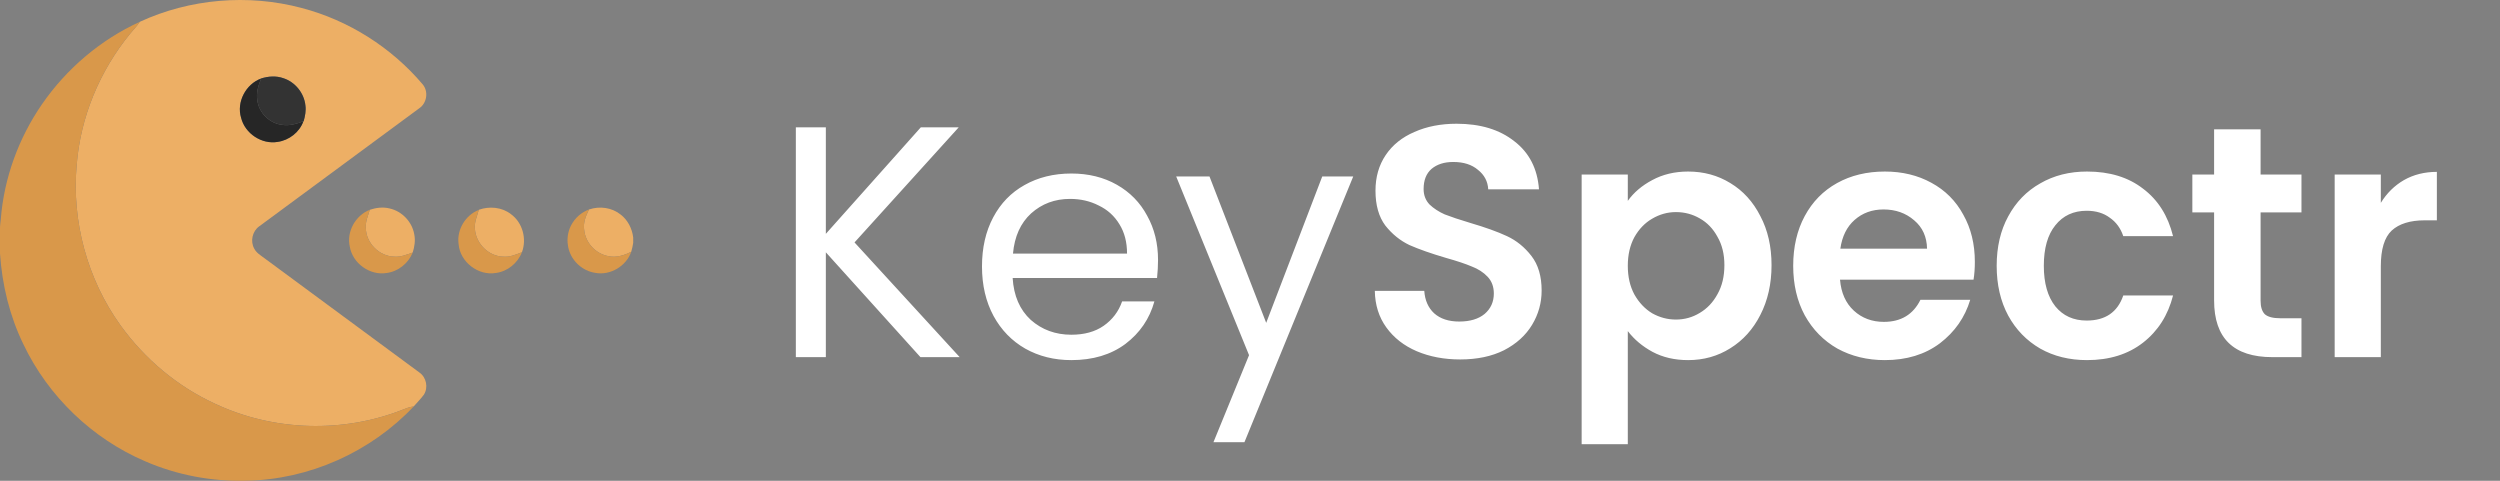 <svg width="182" height="35" viewBox="0 0 182 35" fill="none" xmlns="http://www.w3.org/2000/svg">
<rect x="0" y="0" width="182" height="35" fill="#808080" stroke="none"/>
<path d="M10.174 1.59C13.824 -0.097 18.061 -0.453 21.946 0.577C25.366 1.471 28.491 3.447 30.775 6.146C31.201 6.655 31.084 7.495 30.538 7.871C26.653 10.742 22.763 13.605 18.876 16.473C18.375 16.823 18.208 17.555 18.503 18.09C18.657 18.401 18.963 18.584 19.233 18.784C23 21.565 26.771 24.339 30.537 27.121C31.042 27.471 31.192 28.221 30.855 28.736C30.636 29.04 30.361 29.3 30.12 29.587C29.871 29.621 29.63 29.694 29.399 29.793C25.023 31.547 19.93 31.404 15.665 29.396C12.917 28.139 10.528 26.129 8.768 23.678C6.36 20.331 5.21 16.104 5.585 11.996C5.857 8.519 7.264 5.158 9.466 2.463C9.705 2.174 9.968 1.905 10.174 1.59ZM19.015 5.709L19.013 5.715C17.896 6.118 17.201 7.433 17.553 8.578C17.835 9.721 19.054 10.53 20.215 10.33C21.045 10.213 21.806 9.625 22.087 8.829L22.107 8.822C22.209 8.451 22.288 8.065 22.235 7.678C22.142 6.775 21.484 5.964 20.62 5.69C20.101 5.506 19.534 5.55 19.015 5.709Z" fill="#EDAF65"/>
<path d="M26.92 15.273C27.385 15.118 27.889 15.054 28.37 15.177C29.263 15.378 29.994 16.142 30.155 17.043C30.25 17.491 30.183 17.953 30.044 18.384C29.614 18.529 29.183 18.719 28.719 18.683C27.623 18.67 26.644 17.698 26.635 16.598C26.592 16.134 26.798 15.708 26.92 15.273Z" fill="#EDAF65"/>
<path d="M34.856 15.272C35.626 14.997 36.532 15.077 37.189 15.584C38.042 16.198 38.365 17.387 37.996 18.363C37.562 18.527 37.12 18.728 36.643 18.683C35.584 18.666 34.654 17.739 34.576 16.692C34.512 16.201 34.736 15.746 34.853 15.283L34.856 15.272Z" fill="#EDAF65"/>
<path d="M42.878 15.252C43.646 14.985 44.546 15.105 45.185 15.621C45.706 16.022 46.022 16.646 46.097 17.295V17.677C46.065 17.896 46.017 18.112 45.955 18.325C45.449 18.586 44.873 18.774 44.3 18.648C43.38 18.489 42.623 17.682 42.531 16.749C42.44 16.222 42.652 15.716 42.878 15.252Z" fill="#EDAF65"/>
<path d="M3.062 7.581C4.845 5.001 7.32 2.892 10.175 1.59C9.968 1.905 9.706 2.174 9.466 2.463C7.264 5.158 5.858 8.519 5.586 11.997C5.21 16.104 6.36 20.331 8.768 23.678C10.528 26.129 12.917 28.139 15.665 29.396C19.93 31.404 25.024 31.547 29.399 29.793C29.63 29.694 29.871 29.621 30.12 29.587C26.982 32.913 22.486 34.925 17.909 34.994C15.402 35.061 12.878 34.583 10.575 33.584C6.722 31.94 3.509 28.854 1.707 25.07C0.7 23.007 0.154 20.739 0 18.453V16.545C0.011 16.354 0.035 16.163 0.057 15.973C0.286 12.974 1.355 10.053 3.062 7.581Z" fill="#D9984A"/>
<path d="M41.58 16.398C41.853 15.874 42.323 15.454 42.878 15.252C42.652 15.716 42.441 16.222 42.532 16.749C42.623 17.682 43.38 18.489 44.301 18.648C44.873 18.774 45.45 18.586 45.956 18.325C45.597 19.368 44.441 20.063 43.353 19.868C42.71 19.777 42.117 19.403 41.747 18.872C41.24 18.164 41.174 17.168 41.58 16.398Z" fill="#D9984A"/>
<path d="M25.465 17.955C25.214 16.862 25.885 15.677 26.919 15.273C26.798 15.708 26.592 16.134 26.635 16.598C26.644 17.698 27.623 18.67 28.718 18.683C29.183 18.719 29.614 18.529 30.044 18.384C29.731 19.17 28.984 19.771 28.14 19.874C26.928 20.075 25.665 19.168 25.465 17.955Z" fill="#D9984A"/>
<path d="M33.386 17.765C33.24 16.729 33.882 15.661 34.852 15.283C34.735 15.746 34.512 16.201 34.576 16.692C34.653 17.739 35.583 18.666 36.643 18.683C37.119 18.728 37.561 18.527 37.995 18.363C37.694 19.155 36.944 19.766 36.1 19.871C34.818 20.096 33.482 19.067 33.386 17.765Z" fill="#D9984A"/>
<path d="M19.015 5.709C19.535 5.55 20.101 5.506 20.62 5.69C21.485 5.964 22.142 6.775 22.235 7.678C22.289 8.065 22.209 8.451 22.108 8.822L22.087 8.829C21.59 9.015 21.066 9.179 20.529 9.087C19.627 8.98 18.855 8.219 18.735 7.319C18.635 6.769 18.804 6.22 19.013 5.715L19.015 5.709Z" fill="#333333"/>
<path d="M17.553 8.578C17.201 7.433 17.897 6.118 19.013 5.715C18.804 6.22 18.635 6.769 18.735 7.319C18.855 8.219 19.627 8.98 20.528 9.087C21.066 9.179 21.59 9.015 22.087 8.829C21.806 9.625 21.045 10.213 20.215 10.33C19.055 10.53 17.836 9.721 17.553 8.578Z" fill="#262626"/>
<path d="M67.009 26L60.121 18.368V26H57.937V9.272H60.121V17.024L67.033 9.272H69.793L62.209 17.648L69.865 26H67.009ZM84.305 18.92C84.305 19.336 84.281 19.776 84.233 20.24H73.721C73.8 21.536 74.24 22.552 75.04 23.288C75.856 24.008 76.841 24.368 77.993 24.368C78.936 24.368 79.721 24.152 80.344 23.72C80.984 23.272 81.433 22.68 81.689 21.944H84.04C83.689 23.208 82.984 24.24 81.928 25.04C80.873 25.824 79.561 26.216 77.993 26.216C76.745 26.216 75.624 25.936 74.632 25.376C73.656 24.816 72.888 24.024 72.329 23C71.769 21.96 71.489 20.76 71.489 19.4C71.489 18.04 71.76 16.848 72.305 15.824C72.849 14.8 73.609 14.016 74.585 13.472C75.576 12.912 76.713 12.632 77.993 12.632C79.24 12.632 80.344 12.904 81.305 13.448C82.264 13.992 83.001 14.744 83.513 15.704C84.04 16.648 84.305 17.72 84.305 18.92ZM82.049 18.464C82.049 17.632 81.865 16.92 81.496 16.328C81.129 15.72 80.624 15.264 79.984 14.96C79.361 14.64 78.665 14.48 77.897 14.48C76.793 14.48 75.849 14.832 75.064 15.536C74.296 16.24 73.856 17.216 73.745 18.464H82.049ZM98.515 12.848L90.595 32.192H88.339L90.931 25.856L85.627 12.848H88.051L92.179 23.504L96.259 12.848H98.515ZM106.303 26.168C105.135 26.168 104.079 25.968 103.135 25.568C102.207 25.168 101.471 24.592 100.927 23.84C100.383 23.088 100.103 22.2 100.087 21.176H103.687C103.735 21.864 103.975 22.408 104.407 22.808C104.855 23.208 105.463 23.408 106.231 23.408C107.015 23.408 107.631 23.224 108.079 22.856C108.527 22.472 108.751 21.976 108.751 21.368C108.751 20.872 108.599 20.464 108.295 20.144C107.991 19.824 107.607 19.576 107.143 19.4C106.695 19.208 106.071 19 105.271 18.776C104.183 18.456 103.295 18.144 102.607 17.84C101.935 17.52 101.351 17.048 100.855 16.424C100.375 15.784 100.135 14.936 100.135 13.88C100.135 12.888 100.383 12.024 100.879 11.288C101.375 10.552 102.071 9.992 102.967 9.608C103.863 9.208 104.887 9.008 106.039 9.008C107.767 9.008 109.167 9.432 110.239 10.28C111.327 11.112 111.927 12.28 112.039 13.784H108.343C108.311 13.208 108.063 12.736 107.599 12.368C107.151 11.984 106.551 11.792 105.799 11.792C105.143 11.792 104.615 11.96 104.215 12.296C103.831 12.632 103.639 13.12 103.639 13.76C103.639 14.208 103.783 14.584 104.071 14.888C104.375 15.176 104.743 15.416 105.175 15.608C105.623 15.784 106.247 15.992 107.047 16.232C108.135 16.552 109.023 16.872 109.711 17.192C110.399 17.512 110.991 17.992 111.487 18.632C111.983 19.272 112.231 20.112 112.231 21.152C112.231 22.048 111.999 22.88 111.535 23.648C111.071 24.416 110.391 25.032 109.495 25.496C108.599 25.944 107.535 26.168 106.303 26.168ZM118.504 14.624C118.936 14.016 119.528 13.512 120.28 13.112C121.048 12.696 121.92 12.488 122.896 12.488C124.032 12.488 125.056 12.768 125.968 13.328C126.896 13.888 127.624 14.688 128.152 15.728C128.696 16.752 128.968 17.944 128.968 19.304C128.968 20.664 128.696 21.872 128.152 22.928C127.624 23.968 126.896 24.776 125.968 25.352C125.056 25.928 124.032 26.216 122.896 26.216C121.92 26.216 121.056 26.016 120.304 25.616C119.568 25.216 118.968 24.712 118.504 24.104V32.336H115.144V12.704H118.504V14.624ZM125.536 19.304C125.536 18.504 125.368 17.816 125.032 17.24C124.712 16.648 124.28 16.2 123.736 15.896C123.208 15.592 122.632 15.44 122.008 15.44C121.4 15.44 120.824 15.6 120.28 15.92C119.752 16.224 119.32 16.672 118.984 17.264C118.664 17.856 118.504 18.552 118.504 19.352C118.504 20.152 118.664 20.848 118.984 21.44C119.32 22.032 119.752 22.488 120.28 22.808C120.824 23.112 121.4 23.264 122.008 23.264C122.632 23.264 123.208 23.104 123.736 22.784C124.28 22.464 124.712 22.008 125.032 21.416C125.368 20.824 125.536 20.12 125.536 19.304ZM143.769 19.064C143.769 19.544 143.737 19.976 143.673 20.36H133.953C134.033 21.32 134.369 22.072 134.961 22.616C135.553 23.16 136.281 23.432 137.145 23.432C138.393 23.432 139.281 22.896 139.809 21.824H143.433C143.049 23.104 142.313 24.16 141.225 24.992C140.137 25.808 138.801 26.216 137.217 26.216C135.937 26.216 134.785 25.936 133.761 25.376C132.753 24.8 131.961 23.992 131.385 22.952C130.825 21.912 130.545 20.712 130.545 19.352C130.545 17.976 130.825 16.768 131.385 15.728C131.945 14.688 132.729 13.888 133.737 13.328C134.745 12.768 135.905 12.488 137.217 12.488C138.481 12.488 139.609 12.76 140.601 13.304C141.609 13.848 142.385 14.624 142.929 15.632C143.489 16.624 143.769 17.768 143.769 19.064ZM140.289 18.104C140.273 17.24 139.961 16.552 139.353 16.04C138.745 15.512 138.001 15.248 137.121 15.248C136.289 15.248 135.585 15.504 135.009 16.016C134.449 16.512 134.105 17.208 133.977 18.104H140.289ZM145.358 19.352C145.358 17.976 145.638 16.776 146.198 15.752C146.758 14.712 147.534 13.912 148.526 13.352C149.518 12.776 150.654 12.488 151.934 12.488C153.582 12.488 154.942 12.904 156.014 13.736C157.102 14.552 157.83 15.704 158.198 17.192H154.574C154.382 16.616 154.054 16.168 153.59 15.848C153.142 15.512 152.582 15.344 151.91 15.344C150.95 15.344 150.19 15.696 149.63 16.4C149.07 17.088 148.79 18.072 148.79 19.352C148.79 20.616 149.07 21.6 149.63 22.304C150.19 22.992 150.95 23.336 151.91 23.336C153.27 23.336 154.158 22.728 154.574 21.512H158.198C157.83 22.952 157.102 24.096 156.014 24.944C154.926 25.792 153.566 26.216 151.934 26.216C150.654 26.216 149.518 25.936 148.526 25.376C147.534 24.8 146.758 24 146.198 22.976C145.638 21.936 145.358 20.728 145.358 19.352ZM164.571 15.464V21.896C164.571 22.344 164.675 22.672 164.883 22.88C165.107 23.072 165.475 23.168 165.987 23.168H167.547V26H165.435C162.603 26 161.187 24.624 161.187 21.872V15.464H159.603V12.704H161.187V9.416H164.571V12.704H167.547V15.464H164.571ZM173.324 14.768C173.756 14.064 174.316 13.512 175.004 13.112C175.708 12.712 176.508 12.512 177.404 12.512V16.04H176.516C175.46 16.04 174.66 16.288 174.116 16.784C173.588 17.28 173.324 18.144 173.324 19.376V26H169.964V12.704H173.324V14.768Z" fill="white"/>
</svg>
